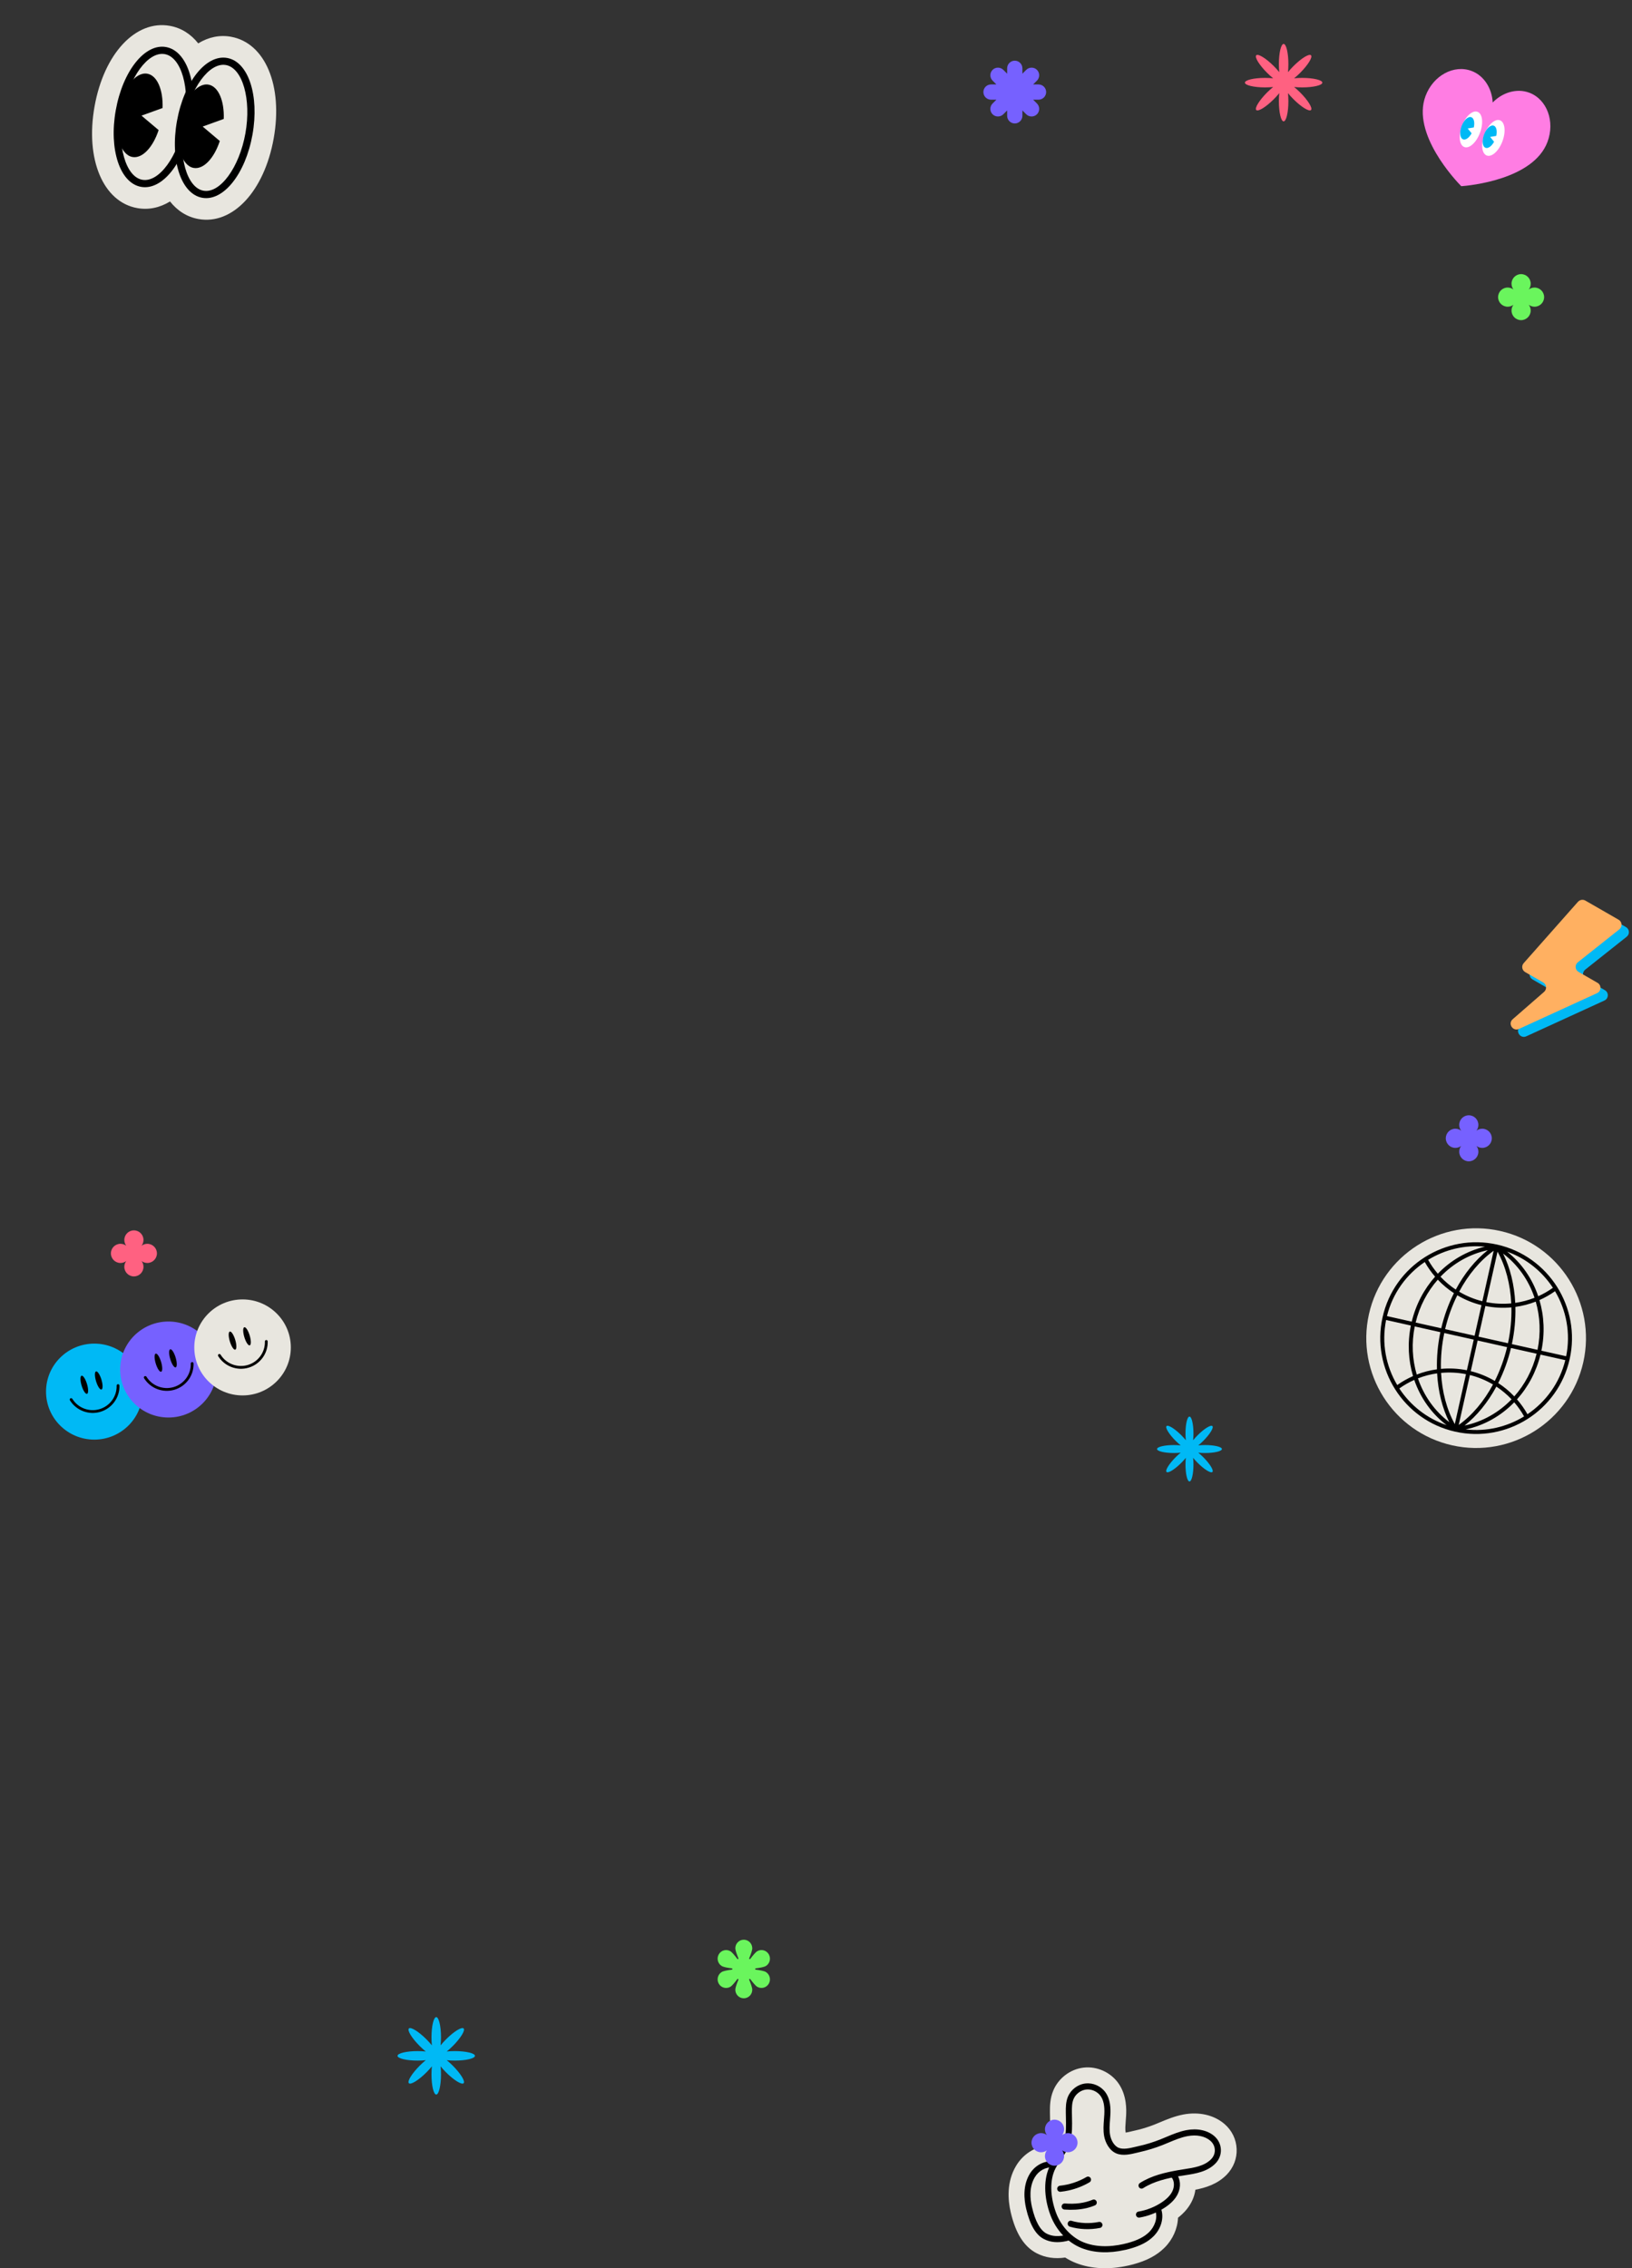 <?xml version="1.0" encoding="UTF-8"?>
<svg id="_レイヤー_2" data-name="レイヤー 2" xmlns="http://www.w3.org/2000/svg" viewBox="0 0 780 1084">
  <rect x="0" y="0" width="780" height="1084" fill="#333333" stroke="none"/>
  <defs>
    <style>
      .cls-1 {
        fill: #ff7de3;
      }

      .cls-2 {
        fill: #7661ff;
      }

      .cls-3 {
        fill: #fff;
      }

      .cls-4 {
        fill: none;
      }

      .cls-5 {
        fill: #00b9f5;
      }

      .cls-6 {
        fill: #ff6181;
      }

      .cls-7 {
        fill: #ffb061;
      }

      .cls-8 {
        fill: #6af55d;
      }

      .cls-9 {
        fill: #e8e6df;
      }
    </style>
  </defs>
  <g id="_飾り" data-name="飾り">
    <g>
      <g>
        <g>
          <ellipse class="cls-5" cx="45.07" cy="665.06" rx="23.07" ry="22.94"/>
          <g>
            <g>
              <ellipse cx="40.32" cy="661.78" rx="1.34" ry="4.52" transform="translate(-189.37 39.83) rotate(-16.78)"/>
              <ellipse cx="47.23" cy="659.72" rx="1.34" ry="4.52" transform="translate(-188.48 41.74) rotate(-16.78)"/>
            </g>
            <path d="M47.98,674.72c-5.54,1.65-11.53-.61-14.56-5.51-.2-.32-.1-.73.22-.92.31-.2.73-.09.93.22,2.71,4.38,8.06,6.41,13.02,4.93,4.96-1.48,8.31-6.1,8.15-11.24-.01-.37.28-.68.65-.69.37-.01.68.28.69.65.18,5.74-3.57,10.91-9.11,12.56Z"/>
          </g>
        </g>
        <g>
          <ellipse class="cls-2" cx="80.5" cy="654.5" rx="23.07" ry="22.94"/>
          <g>
            <g>
              <ellipse cx="75.75" cy="651.22" rx="1.34" ry="4.52" transform="translate(-184.82 49.61) rotate(-16.78)"/>
              <path d="M83.94,648.78c.72,2.39.73,4.5.02,4.71s-1.86-1.56-2.58-3.95c-.72-2.39-.73-4.5-.02-4.71s1.86,1.56,2.58,3.95Z"/>
            </g>
            <path d="M83.41,664.16c-5.54,1.65-11.53-.61-14.56-5.51-.2-.32-.1-.73.22-.92.31-.2.73-.09.93.22,2.71,4.38,8.06,6.41,13.02,4.93,4.96-1.48,8.31-6.1,8.15-11.24-.01-.37.28-.68.65-.69.37-.01.68.28.69.65.18,5.74-3.57,10.91-9.11,12.56Z"/>
          </g>
        </g>
        <g>
          <ellipse class="cls-9" cx="115.93" cy="643.94" rx="23.07" ry="22.94"/>
          <g>
            <g>
              <ellipse cx="111.17" cy="640.67" rx="1.34" ry="4.52" transform="translate(-180.26 59.39) rotate(-16.78)"/>
              <ellipse cx="118.09" cy="638.61" rx="1.34" ry="4.52" transform="translate(-179.37 61.3) rotate(-16.78)"/>
            </g>
            <path d="M118.84,653.61c-5.54,1.65-11.53-.61-14.56-5.51-.2-.32-.1-.73.22-.92.31-.2.73-.09.93.22,2.71,4.38,8.06,6.41,13.02,4.93s8.31-6.1,8.15-11.24c-.01-.37.28-.68.65-.69.37-.01.68.28.69.65.18,5.74-3.57,10.91-9.11,12.56Z"/>
          </g>
        </g>
      </g>
      <g>
        <path class="cls-5" d="M757.72,434.46l-25.97,29.35c-1.17,1.32-.83,3.38.7,4.27l8.6,4.95c1.66.96,1.89,3.26.44,4.52l-14.99,13.06c-2.43,2.12.07,5.98,3,4.64l37.31-17.09c2.06-.94,2.2-3.82.23-4.95l-9.06-5.21c-1.71-.98-1.89-3.38-.34-4.6l19.83-15.74c1.54-1.23,1.36-3.62-.34-4.6l-15.91-9.15c-1.15-.66-2.61-.42-3.49.57Z"/>
        <path class="cls-7" d="M754.2,430.94l-25.97,29.35c-1.17,1.32-.83,3.38.7,4.27l8.6,4.95c1.66.96,1.89,3.26.44,4.52l-14.99,13.06c-2.43,2.12.07,5.98,3,4.64l37.31-17.09c2.06-.94,2.2-3.82.23-4.95l-9.06-5.21c-1.71-.98-1.89-3.38-.34-4.6l19.83-15.74c1.54-1.23,1.36-3.62-.34-4.6l-15.91-9.15c-1.15-.66-2.61-.42-3.49.57Z"/>
      </g>
      <g>
        <path class="cls-9" d="M110.39,17.56c-5.4-.96-10.74.16-15.65,3.17-3.57-4.52-8.19-7.42-13.59-8.38-16.33-2.92-31.46,13.28-35.96,38.52-4.5,25.24,4.08,45.67,20.42,48.58,5.4.96,10.74-.16,15.65-3.17,3.57,4.52,8.19,7.42,13.59,8.39,16.33,2.92,31.46-13.28,35.96-38.52,4.5-25.24-4.08-45.67-20.42-48.58Z"/>
        <g>
          <g>
            <ellipse class="cls-9" cx="73.38" cy="55.89" rx="32.22" ry="16.62" transform="translate(5.47 118.31) rotate(-79.88)"/>
            <path d="M67.42,89.3c-10.12-1.81-15.43-17.9-12.09-36.63,3.34-18.73,13.89-32,24.01-30.19,10.12,1.81,15.43,17.9,12.09,36.63-3.34,18.73-13.89,32-24.01,30.19ZM78.74,25.86c-7.95-1.42-17.12,11.13-20.03,27.41-2.91,16.28,1.36,31.23,9.31,32.65,7.95,1.42,17.12-11.13,20.03-27.41,2.91-16.28-1.36-31.23-9.31-32.65Z"/>
          </g>
          <path d="M77.7,51.62c.31-8.64-2.55-15.55-7.28-16.39-5.67-1.01-11.85,7.08-13.82,18.07-1.96,10.99,1.04,20.72,6.71,21.73,4.73.84,9.8-4.65,12.5-12.86l-8.19-6.91,10.08-3.64Z"/>
        </g>
        <g>
          <g>
            <ellipse class="cls-9" cx="102.62" cy="61.11" rx="32.22" ry="16.62" transform="translate(24.43 151.4) rotate(-79.88)"/>
            <path d="M96.66,94.52c-10.12-1.81-15.43-17.9-12.09-36.63,3.34-18.73,13.89-32,24.01-30.19,10.12,1.81,15.43,17.9,12.09,36.63-3.34,18.73-13.89,32-24.01,30.19ZM107.98,31.08c-7.95-1.42-17.12,11.13-20.03,27.41-2.91,16.28,1.36,31.23,9.31,32.65,7.95,1.42,17.12-11.13,20.03-27.41,2.91-16.28-1.36-31.23-9.31-32.65Z"/>
          </g>
          <path d="M106.94,56.84c.31-8.64-2.55-15.55-7.28-16.39-5.67-1.01-11.85,7.08-13.82,18.07-1.96,10.99,1.04,20.72,6.71,21.73,4.73.84,9.8-4.65,12.5-12.86l-8.19-6.91,10.08-3.64Z"/>
        </g>
      </g>
      <g>
        <g>
          <path class="cls-9" d="M584.65,1015.88c-4.76-4.16-11.66-5.75-18.94-4.36-4.04.77-7.66,2.29-10.88,3.64-.89.37-1.79.75-2.67,1.1-3.28,1.3-6.47,2.26-9.39,2.89-.43.09-.86.19-1.31.3l-.4.1c-1.07.25-2.73.65-3.69.71-.15-.29-.31-.7-.39-1.15-.26-1.47-.12-3.35.05-5.51.07-.9.14-1.79.18-2.69.11-2.26.46-9.14-3.51-14.75-3.51-4.96-9.66-7.72-15.65-7.04-6,.68-11.39,4.74-13.73,10.38-1.46,3.52-1.54,6.94-1.51,10.14,0,.81.03,1.61.05,2.42.08,3.35.15,6.51-.53,9.11-.42,1.61-1.6,3.35-2.99,5.38,0,0,0,0,0,.01-5.19.93-9.95,4.18-12.85,9.03-4.41,7.38-3.76,15.71-2.44,21.4,2.28,9.81,6.18,16.01,11.93,18.96,3.98,2.04,8.46,2.65,13.35,1.86,1.69,1.09,3.47,2.02,5.31,2.75,7.07,2.76,15.5,3.16,24.36,1.16.79-.18,1.58-.38,2.37-.59,6.39-1.73,11.01-4.19,14.54-7.74,3.89-3.9,6.03-9.02,6.1-14.06,3.19-2.4,5.45-5.09,6.88-8.16.84-1.79,1.33-3.69,1.51-5.58,4.93-.88,10.72-2.47,15.17-7.06,3.04-3.13,4.62-7.22,4.44-11.51-.17-4.31-2.08-8.26-5.38-11.14Z"/>
          <path class="cls-9" d="M539.22,1082.72c-9.06,2.05-17.69,1.63-24.95-1.2-1.74-.68-3.47-1.56-5.17-2.63-4.96.73-9.53.05-13.58-2.02-6.03-3.09-10.11-9.51-12.46-19.63-1.36-5.87-2.03-14.48,2.56-22.16,2.86-4.79,7.45-8.16,12.7-9.34.14-.03.28-.06.42-.09,1.24-1.82,2.27-3.38,2.62-4.73.64-2.46.57-5.56.49-8.83-.02-.81-.04-1.62-.04-2.43-.04-3.3.05-6.84,1.58-10.54,2.47-5.96,8.18-10.29,14.55-11,6.35-.72,12.86,2.21,16.58,7.46,4.17,5.9,3.81,13.04,3.7,15.39-.05.91-.12,1.81-.19,2.72-.16,2.1-.3,3.91-.06,5.26.01.08.03.15.05.23.91-.14,2.09-.42,2.8-.6l.4-.1c.47-.12.91-.22,1.35-.31,2.95-.63,6.05-1.59,9.23-2.84.87-.35,1.74-.71,2.62-1.08,3.3-1.38,6.97-2.91,11.1-3.71,7.58-1.44,14.79.23,19.79,4.59h0c3.51,3.06,5.54,7.28,5.73,11.87.19,4.58-1.5,8.93-4.73,12.27-4.49,4.62-10.28,6.3-14.98,7.21-.25,1.79-.75,3.51-1.51,5.14-1.45,3.1-3.68,5.8-6.8,8.24-.21,5.21-2.51,10.39-6.38,14.26-3.67,3.68-8.43,6.23-14.99,8.01-.8.22-1.61.42-2.41.6ZM498.76,1027.73c-4.7,1.06-8.83,4.09-11.4,8.4-4.24,7.09-3.6,15.13-2.32,20.64,2.21,9.5,5.94,15.48,11.41,18.28,3.77,1.93,8.05,2.52,12.73,1.77l.38-.06.33.21c1.69,1.09,3.41,1.98,5.14,2.65,7.5,2.93,16.68,3.12,26.1.54,6.21-1.68,10.69-4.06,14.09-7.48,3.62-3.63,5.73-8.49,5.8-13.35v-.5s.41-.3.41-.3c3.06-2.31,5.21-4.85,6.57-7.77.77-1.65,1.25-3.42,1.42-5.24l.07-.77.76-.13c4.54-.81,10.3-2.31,14.63-6.77,2.84-2.93,4.32-6.75,4.16-10.75-.16-4.02-1.95-7.72-5.03-10.41h0c-4.53-3.95-11.12-5.46-18.08-4.13-3.93.74-7.5,2.25-10.65,3.56-.95.4-1.84.77-2.72,1.12-3.28,1.29-6.51,2.29-9.55,2.94-.42.09-.84.19-1.27.29l-.42.1c-1.43.34-2.89.68-3.86.73l-.65.04-.3-.58c-.14-.26-.38-.79-.5-1.45-.28-1.61-.14-3.54.04-5.77.07-.89.14-1.78.18-2.67.11-2.17.44-8.78-3.32-14.1-3.3-4.66-9.07-7.26-14.71-6.62-5.64.63-10.72,4.47-12.91,9.75-1.39,3.35-1.46,6.64-1.43,9.73,0,.81.03,1.61.04,2.41.08,3.42.15,6.66-.56,9.4-.46,1.79-1.7,3.61-3.14,5.7l-.24.35-.43.09c-.25.05-.5.1-.75.15Z"/>
        </g>
        <g>
          <path d="M537.57,1075.27c-7.6,1.72-14.67,1.42-20.55-.87-6.65-2.6-12.25-8.49-14.97-15.76-3.26-8.7-3.33-17.55-.2-23.66.86-1.68,1.91-3.22,2.93-4.7,1.65-2.42,3.21-4.7,3.92-7.43.91-3.49.82-7.28.74-10.94-.02-.78-.04-1.56-.04-2.34-.03-2.61.02-5.15,1-7.52,1.43-3.44,4.72-5.94,8.4-6.35,3.68-.42,7.44,1.27,9.59,4.31,2.37,3.35,2.45,7.63,2.3,10.57-.04.84-.11,1.68-.17,2.51-.19,2.51-.38,4.88.03,7.19.43,2.42,1.87,5.27,4.14,6.18,2.24.9,5.29.16,7.99-.48.5-.12.98-.24,1.44-.34,3.54-.75,7.06-1.87,10.47-3.21.94-.37,1.87-.76,2.81-1.16,3.05-1.28,6.21-2.6,9.58-3.25,5.29-1.01,10.17.04,13.41,2.86,1.91,1.67,3.02,3.95,3.12,6.41.1,2.46-.82,4.8-2.58,6.62-3.9,4.02-9.58,4.89-14.59,5.65-1.02.16-2.02.31-2.99.48-5.48,1-11.76,2.34-16.99,5.69-.67.43-1.57.23-1.99-.45-.43-.68-.23-1.58.44-2.01,5.67-3.63,12.27-5.05,18.02-6.09,1-.18,2.03-.34,3.07-.5,4.78-.73,9.73-1.48,12.96-4.81,1.2-1.23,1.82-2.82,1.75-4.46-.07-1.65-.82-3.19-2.13-4.33-2.57-2.24-6.57-3.04-10.98-2.2-3.07.57-5.96,1.8-9.01,3.07-.95.4-1.91.8-2.86,1.18-3.55,1.4-7.27,2.53-10.9,3.35-.45.1-.91.21-1.39.33-2.96.72-6.64,1.6-9.73.35-3.52-1.42-5.38-5.4-5.91-8.37-.47-2.67-.27-5.34-.07-7.92.06-.81.13-1.63.17-2.44.2-3.97-.36-6.75-1.76-8.73-1.53-2.15-4.3-3.4-6.91-3.11-2.61.3-5.04,2.14-6.05,4.58-.77,1.85-.81,3.98-.78,6.36,0,.77.03,1.54.04,2.31.09,3.86.18,7.85-.83,11.74-.84,3.23-2.61,5.83-4.33,8.35-1.01,1.48-1.96,2.87-2.74,4.39-2.77,5.39-2.64,13.35.33,21.3,2.4,6.4,7.5,11.8,13.32,14.07,7.38,2.89,15.42,1.72,20.86.26,4.73-1.29,8.01-2.97,10.34-5.3,2.34-2.35,4.16-6.34,2.95-9.97-.25-.76.15-1.59.91-1.84.75-.27,1.57.15,1.83.92,1.41,4.23-.02,9.32-3.65,12.96-2.69,2.7-6.39,4.62-11.62,6.04-.7.19-1.41.37-2.1.52Z"/>
          <path d="M546.27,1059.46c-.56.13-1.12.23-1.67.33-.79.13-1.53-.4-1.66-1.19s.41-1.57,1.19-1.68c3.93-.67,7.77-2.18,11.1-4.4,2.55-1.7,4.23-3.46,5.13-5.4,1.04-2.23.91-4.82-.32-6.44-.49-.64-.37-1.55.27-2.04.63-.49,1.54-.37,2.02.27,1.9,2.5,2.16,6.21.64,9.45-1.13,2.44-3.15,4.59-6.16,6.59-3.19,2.12-6.8,3.66-10.54,4.51Z"/>
          <path d="M509.64,1071.04c-4.04.91-7.63.59-10.69-.98-3.92-2.01-6.7-6.77-8.52-14.57-1.04-4.49-1.6-11,1.67-16.48,2.46-4.12,6.89-6.5,11.29-6.06.79.08,1.37.79,1.3,1.59-.08.8-.78,1.39-1.58,1.31-3.3-.32-6.65,1.51-8.54,4.67-2.78,4.64-2.26,10.35-1.34,14.31,1.58,6.81,3.94,11.06,7.01,12.64,2.73,1.4,6.09,1.55,9.99.41.77-.25,1.57.23,1.79,1,.22.77-.22,1.58-.99,1.8-.48.14-.95.26-1.41.36Z"/>
          <path d="M510.88,1046.8c-1.33.3-2.67.52-4.02.66-.79.08-1.5-.5-1.58-1.3-.08-.8.51-1.48,1.29-1.6,4.45-.45,8.85-1.9,12.71-4.16.69-.41,1.57-.17,1.97.53.4.69.17,1.59-.52,1.99-3.05,1.79-6.4,3.1-9.85,3.88Z"/>
          <path d="M518.93,1055.34c-3.09.7-6.42.89-10.2.61-.8-.06-1.39-.76-1.33-1.56.06-.8.75-1.4,1.55-1.34,5.15.39,9.37-.18,13.26-1.78.73-.33,1.58.05,1.88.8.3.74-.05,1.59-.79,1.9-1.41.58-2.86,1.04-4.36,1.38Z"/>
          <path d="M525.79,1064.73h-.04c-4.8.96-9.92.75-14.42-.59-.77-.23-1.2-1.03-.98-1.81.23-.77,1.03-1.22,1.79-.98,4.06,1.21,8.7,1.39,13.04.53.78-.16,1.54.36,1.7,1.15.15.78-.34,1.53-1.1,1.7Z"/>
        </g>
      </g>
      <path class="cls-2" d="M496.36,40.36h-2.58l1.83-1.83c1.41-1.41,1.41-3.73,0-5.14h0c-1.41-1.41-3.73-1.41-5.14,0l-1.83,1.83v-2.58c0-2-1.64-3.64-3.64-3.64s-3.64,1.64-3.64,3.64v2.58l-1.83-1.83c-1.41-1.41-3.73-1.41-5.14,0h0c-1.41,1.41-1.41,3.73,0,5.14l1.83,1.83h-2.58c-2,0-3.64,1.64-3.64,3.64h0c0,2,1.64,3.64,3.64,3.64h2.58l-1.83,1.83c-1.41,1.41-1.41,3.73,0,5.14h0c1.41,1.41,3.73,1.41,5.14,0l1.83-1.83v2.58c0,2,1.64,3.64,3.64,3.64s3.64-1.64,3.64-3.64v-2.58l1.83,1.83c1.41,1.41,3.73,1.41,5.14,0h0c1.41-1.41,1.41-3.73,0-5.14l-1.83-1.83h2.58c2,0,3.64-1.64,3.64-3.64h0c0-2-1.64-3.64-3.64-3.64Z"/>
      <g>
        <path class="cls-9" d="M716.98,588.28c-28.25-6.33-56.37,11.5-62.7,39.75-6.33,28.25,11.5,56.37,39.75,62.7s56.37-11.5,62.7-39.75c6.33-28.25-11.5-56.37-39.75-62.7Z"/>
        <path d="M715.52,594.79c-24.65-5.52-49.2,10.04-54.72,34.69-5.52,24.65,10.04,49.2,34.69,54.72,24.65,5.52,49.2-10.04,54.72-34.69,5.52-24.65-10.04-49.2-34.69-54.72ZM708.47,621.87c-3.94-.98-7.66-2.52-11.08-4.56,4.31-8.1,9.98-14.9,16.49-19.57l-5.4,24.12ZM708.05,623.73l-3.28,14.63-14.09-3.16c1.35-5.72,3.33-11.18,5.82-16.19,3.56,2.11,7.44,3.71,11.54,4.72ZM704.36,640.22l-3.28,14.63c-4.12-.83-8.29-1.04-12.39-.66-.14-5.58.38-11.36,1.59-17.13l14.08,3.15ZM700.66,656.72l-5.35,23.87c-3.86-6.94-6.09-15.41-6.56-24.48,3.94-.37,7.95-.18,11.91.61ZM702.53,657.13c3.92.97,7.63,2.51,11.03,4.52-4.29,8-9.92,14.72-16.38,19.34l5.35-23.87ZM702.94,655.27l3.28-14.63,14.08,3.16c-1.37,5.73-3.36,11.18-5.87,16.17-3.55-2.09-7.41-3.68-11.49-4.69ZM706.64,638.78l3.28-14.63c4.14.83,8.33,1.04,12.45.66.12,5.6-.42,11.38-1.64,17.13l-14.09-3.16ZM710.33,622.28l5.4-24.12c3.89,6.99,6.12,15.57,6.56,24.73-3.96.38-7.99.19-11.97-.61ZM695.77,616.3c-2.66-1.76-5.11-3.82-7.3-6.15,6.11-6.38,13.92-10.86,22.61-12.69-6,4.74-11.24,11.24-15.31,18.84ZM694.89,618c-2.6,5.19-4.67,10.85-6.06,16.79l-12.24-2.74c1.89-7.83,5.59-14.82,10.59-20.49,2.31,2.45,4.9,4.61,7.72,6.44ZM688.41,636.65c-1.25,5.97-1.78,11.97-1.63,17.76-3.3.45-6.55,1.29-9.67,2.5-2.13-7.23-2.53-15.12-.95-23l12.24,2.74ZM686.86,656.33c.46,8.52,2.43,16.54,5.8,23.32-7.02-5.31-12.15-12.63-14.97-20.92,2.96-1.16,6.03-1.96,9.17-2.4ZM715.18,662.67c2.64,1.74,5.08,3.78,7.26,6.08-6.09,6.29-13.85,10.72-22.47,12.53,5.95-4.69,11.15-11.11,15.2-18.62ZM716.06,660.97c2.61-5.17,4.69-10.82,6.11-16.76l12.24,2.74c-1.93,7.81-5.66,14.77-10.67,20.4-2.3-2.42-4.88-4.56-7.68-6.38ZM722.59,642.35c1.27-5.96,1.82-11.96,1.68-17.77,3.33-.46,6.59-1.31,9.73-2.53,2.1,7.25,2.47,15.15.84,23.05l-12.24-2.74ZM724.2,622.66c-.44-8.61-2.4-16.72-5.81-23.57,7.07,5.35,12.23,12.75,15.03,21.12-2.97,1.17-6.07,1.99-9.23,2.44ZM720.32,598.17c9.21,3.3,16.78,9.49,21.88,17.28-2.22,1.58-4.57,2.93-7.02,4.03-2.83-8.37-7.91-15.8-14.86-21.3ZM687.19,608.72c-1.74-2.04-3.3-4.26-4.63-6.64,7.94-4.87,17.42-7.24,27.16-6.29-8.63,2.01-16.4,6.57-22.53,12.93ZM685.89,610.13c-5.27,5.93-9.18,13.26-11.16,21.49l-11.85-2.65c2.7-10.95,9.35-19.96,18.08-25.85,1.42,2.52,3.07,4.86,4.93,7.01ZM674.31,633.49c-1.67,8.28-1.23,16.57,1.04,24.15-2.64,1.16-5.17,2.59-7.56,4.28-5.38-9.05-7.55-20.03-5.32-31.09l11.85,2.65ZM675.93,659.47c2.93,8.54,8.23,16.09,15.45,21.6-9.53-3.23-17.36-9.53-22.59-17.52,2.26-1.61,4.65-2.97,7.14-4.08ZM723.72,670.18c1.78,2.06,3.36,4.32,4.71,6.73-8.14,4.99-17.91,7.36-27.91,6.21,8.89-1.9,16.9-6.47,23.19-12.95ZM725.03,668.77c5.29-5.89,9.22-13.2,11.24-21.4l11.85,2.65c-2.7,10.95-9.35,19.96-18.08,25.85-1.44-2.55-3.12-4.93-5.01-7.1ZM736.69,645.51c1.72-8.29,1.31-16.59-.93-24.2,2.6-1.15,5.09-2.56,7.45-4.24,5.38,9.05,7.55,20.03,5.32,31.09l-11.84-2.65Z"/>
      </g>
      <g>
        <path class="cls-1" d="M730.9,44.3c-5.94-2.24-12.83-.12-17.48,4.69-.33-6.69-4.12-12.83-10.06-15.07-8.49-3.2-18.36,2.15-22.04,11.96-6.78,18.06,14.49,40.47,17.08,43.11,3.69-.27,34.42-3.08,41.2-21.15,3.68-9.81-.22-20.35-8.71-23.55Z"/>
        <g>
          <g>
            <ellipse class="cls-3" cx="702.99" cy="61.85" rx="8.99" ry="4.63" transform="translate(398.33 698.4) rotate(-69.45)"/>
            <path class="cls-5" d="M704.39,60.9c.52-2.36.09-4.4-1.16-4.87-1.5-.57-3.61,1.34-4.7,4.26s-.77,5.74.74,6.31c1.25.47,2.92-.78,4.08-2.89l-1.89-2.31,2.95-.49Z"/>
          </g>
          <g>
            <ellipse class="cls-3" cx="713.72" cy="65.89" rx="8.99" ry="4.63" transform="translate(401.51 711.08) rotate(-69.45)"/>
            <path class="cls-5" d="M715.12,64.94c.52-2.36.09-4.4-1.16-4.87-1.5-.57-3.61,1.34-4.7,4.26-1.09,2.92-.77,5.74.74,6.31,1.25.47,2.92-.78,4.08-2.89l-1.89-2.31,2.95-.49Z"/>
          </g>
        </g>
      </g>
      <path class="cls-6" d="M64,588c-2.53,0-4.58,2.05-4.58,4.58,0,1.04.35,2.01.94,2.78-.77-.59-1.73-.94-2.78-.94-2.53,0-4.58,2.05-4.58,4.58s2.05,4.58,4.58,4.58c1.04,0,2.01-.35,2.78-.94-.59.77-.94,1.73-.94,2.78,0,2.53,2.05,4.58,4.58,4.58s4.58-2.05,4.58-4.58c0-1.04-.35-2.01-.94-2.78.77.59,1.73.94,2.78.94,2.53,0,4.58-2.05,4.58-4.58s-2.05-4.58-4.58-4.58c-1.04,0-2.01.35-2.78.94.59-.77.94-1.73.94-2.78,0-2.53-2.05-4.58-4.58-4.58Z"/>
      <path class="cls-8" d="M727,131c-2.53,0-4.58,2.05-4.58,4.58,0,1.04.35,2.01.94,2.78-.77-.59-1.73-.94-2.78-.94-2.53,0-4.58,2.05-4.58,4.58s2.05,4.58,4.58,4.58c1.04,0,2.01-.35,2.78-.94-.59.77-.94,1.73-.94,2.78,0,2.53,2.05,4.58,4.58,4.58s4.58-2.05,4.58-4.58c0-1.04-.35-2.01-.94-2.78.77.59,1.73.94,2.78.94,2.53,0,4.58-2.05,4.58-4.58s-2.05-4.58-4.58-4.58c-1.04,0-2.01.35-2.78.94.59-.77.94-1.73.94-2.78,0-2.53-2.05-4.58-4.58-4.58Z"/>
      <path class="cls-2" d="M504,1013c-2.53,0-4.58,2.05-4.58,4.58,0,1.04.35,2.01.94,2.78-.77-.59-1.73-.94-2.78-.94-2.53,0-4.58,2.05-4.58,4.58s2.05,4.58,4.58,4.58c1.04,0,2.01-.35,2.78-.94-.59.77-.94,1.73-.94,2.78,0,2.53,2.05,4.58,4.58,4.58s4.58-2.05,4.58-4.58c0-1.04-.35-2.01-.94-2.78.77.59,1.73.94,2.78.94,2.53,0,4.58-2.05,4.58-4.58s-2.05-4.58-4.58-4.58c-1.04,0-2.01.35-2.78.94.59-.77.94-1.73.94-2.78,0-2.53-2.05-4.58-4.58-4.58Z"/>
      <path class="cls-2" d="M702,533c-2.53,0-4.58,2.05-4.58,4.58,0,1.04.35,2.01.94,2.78-.77-.59-1.73-.94-2.78-.94-2.53,0-4.58,2.05-4.58,4.58s2.05,4.58,4.58,4.58c1.04,0,2.01-.35,2.78-.94-.59.77-.94,1.73-.94,2.78,0,2.53,2.05,4.58,4.58,4.58s4.58-2.05,4.58-4.58c0-1.04-.35-2.01-.94-2.78.77.59,1.73.94,2.78.94,2.53,0,4.58-2.05,4.58-4.58s-2.05-4.58-4.58-4.58c-1.04,0-2.01.35-2.78.94.59-.77.94-1.73.94-2.78,0-2.53-2.05-4.58-4.58-4.58Z"/>
      <path class="cls-8" d="M365.97,942.39c-.79-.46-2.74-.82-4.78-1.08-.36-.05-.36-.57,0-.62,2.04-.26,3.99-.62,4.78-1.08,1.94-1.13,2.6-3.65,1.48-5.61-1.12-1.97-3.6-2.64-5.54-1.5-.79.46-2.07,2-3.31,3.66-.22.29-.67.03-.53-.31.8-1.92,1.47-3.81,1.47-4.74,0-2.27-1.81-4.11-4.05-4.11s-4.05,1.84-4.05,4.11c0,.92.67,2.82,1.47,4.74.14.34-.31.6-.53.31-1.24-1.66-2.52-3.2-3.31-3.66-1.94-1.13-4.42-.46-5.54,1.5-1.12,1.97-.46,4.48,1.48,5.61.79.46,2.74.82,4.78,1.08.36.05.36.57,0,.62-2.04.26-3.99.62-4.78,1.08-1.94,1.13-2.6,3.65-1.48,5.61,1.12,1.97,3.6,2.64,5.54,1.5.79-.46,2.07-2,3.31-3.66.22-.29.67-.03.53.31-.8,1.92-1.47,3.81-1.47,4.74,0,2.27,1.81,4.11,4.05,4.11s4.05-1.84,4.05-4.11c0-.92-.67-2.82-1.47-4.74-.14-.34.31-.6.53-.31,1.24,1.66,2.52,3.2,3.31,3.66,1.94,1.13,4.42.46,5.54-1.5s.46-4.48-1.48-5.61Z"/>
      <path class="cls-6" d="M632,39.5c0-1.25-4.3-2.27-9.61-2.27-1.38,0-2.69.07-3.88.19.93-.75,1.9-1.63,2.88-2.6,3.75-3.75,6.07-7.51,5.19-8.4-.89-.89-4.65,1.43-8.4,5.19-.98.98-1.85,1.95-2.6,2.88.12-1.19.19-2.5.19-3.88,0-5.31-1.02-9.61-2.27-9.61s-2.27,4.3-2.27,9.61c0,1.38.07,2.69.19,3.88-.75-.93-1.63-1.9-2.6-2.88-3.75-3.75-7.51-6.07-8.4-5.19-.89.89,1.43,4.65,5.19,8.4.98.98,1.95,1.85,2.88,2.6-1.19-.12-2.5-.19-3.88-.19-5.31,0-9.61,1.02-9.61,2.27s4.3,2.27,9.61,2.27c1.38,0,2.69-.07,3.88-.19-.93.75-1.9,1.63-2.88,2.6-3.75,3.75-6.07,7.51-5.19,8.4.89.89,4.65-1.43,8.4-5.19.98-.98,1.85-1.95,2.6-2.88-.12,1.19-.19,2.5-.19,3.88,0,5.31,1.02,9.61,2.27,9.61s2.27-4.3,2.27-9.61c0-1.38-.07-2.69-.19-3.88.75.93,1.63,1.9,2.6,2.88,3.75,3.75,7.51,6.07,8.4,5.19.89-.89-1.43-4.65-5.19-8.4-.98-.98-1.95-1.85-2.88-2.6,1.19.12,2.5.19,3.88.19,5.31,0,9.61-1.02,9.61-2.27Z"/>
      <path class="cls-5" d="M227,982.5c0-1.25-4.3-2.27-9.61-2.27-1.38,0-2.69.07-3.88.19.93-.75,1.9-1.63,2.88-2.6,3.75-3.75,6.07-7.51,5.19-8.4-.89-.89-4.65,1.43-8.4,5.19-.98.98-1.85,1.95-2.6,2.88.12-1.19.19-2.5.19-3.88,0-5.31-1.02-9.61-2.27-9.61s-2.27,4.3-2.27,9.61c0,1.38.07,2.69.19,3.88-.75-.93-1.63-1.9-2.6-2.88-3.75-3.75-7.51-6.07-8.4-5.19-.89.89,1.43,4.65,5.19,8.4.98.98,1.95,1.85,2.88,2.6-1.19-.12-2.5-.19-3.88-.19-5.31,0-9.61,1.02-9.61,2.27s4.3,2.27,9.61,2.27c1.38,0,2.69-.07,3.88-.19-.93.75-1.9,1.63-2.88,2.6-3.75,3.75-6.07,7.51-5.19,8.4.89.89,4.65-1.43,8.4-5.19.98-.98,1.85-1.95,2.6-2.88-.12,1.19-.19,2.5-.19,3.88,0,5.31,1.02,9.61,2.27,9.61s2.27-4.3,2.27-9.61c0-1.38-.07-2.69-.19-3.88.75.93,1.63,1.9,2.6,2.88,3.75,3.75,7.51,6.07,8.4,5.19.89-.89-1.43-4.65-5.19-8.4-.98-.98-1.95-1.85-2.88-2.6,1.19.12,2.5.19,3.88.19,5.31,0,9.61-1.02,9.61-2.27Z"/>
      <path class="cls-5" d="M584,692.5c0-1.05-3.6-1.9-8.05-1.9-1.16,0-2.25.06-3.25.16.78-.63,1.59-1.36,2.41-2.18,3.14-3.14,5.09-6.29,4.35-7.04-.74-.74-3.89,1.2-7.04,4.35-.82.82-1.55,1.64-2.18,2.41.1-.99.16-2.09.16-3.25,0-4.45-.85-8.05-1.9-8.05s-1.9,3.6-1.9,8.05c0,1.16.06,2.25.16,3.25-.63-.78-1.36-1.59-2.18-2.41-3.14-3.14-6.29-5.09-7.04-4.35-.74.74,1.2,3.89,4.35,7.04.82.82,1.64,1.55,2.41,2.18-.99-.1-2.09-.16-3.25-.16-4.45,0-8.05.85-8.05,1.9s3.6,1.9,8.05,1.9c1.16,0,2.25-.06,3.25-.16-.78.63-1.59,1.36-2.41,2.18-3.14,3.14-5.09,6.29-4.35,7.04.74.74,3.89-1.2,7.04-4.35.82-.82,1.55-1.64,2.18-2.41-.1.99-.16,2.09-.16,3.25,0,4.45.85,8.05,1.9,8.05s1.9-3.6,1.9-8.05c0-1.16-.06-2.25-.16-3.25.63.78,1.36,1.59,2.18,2.41,3.14,3.14,6.29,5.09,7.04,4.35.74-.74-1.2-3.89-4.35-7.04-.82-.82-1.64-1.55-2.41-2.18.99.1,2.09.16,3.25.16,4.45,0,8.05-.85,8.05-1.9Z"/>
      <rect class="cls-4" width="780" height="1084"/>
    </g>
  </g>
</svg>